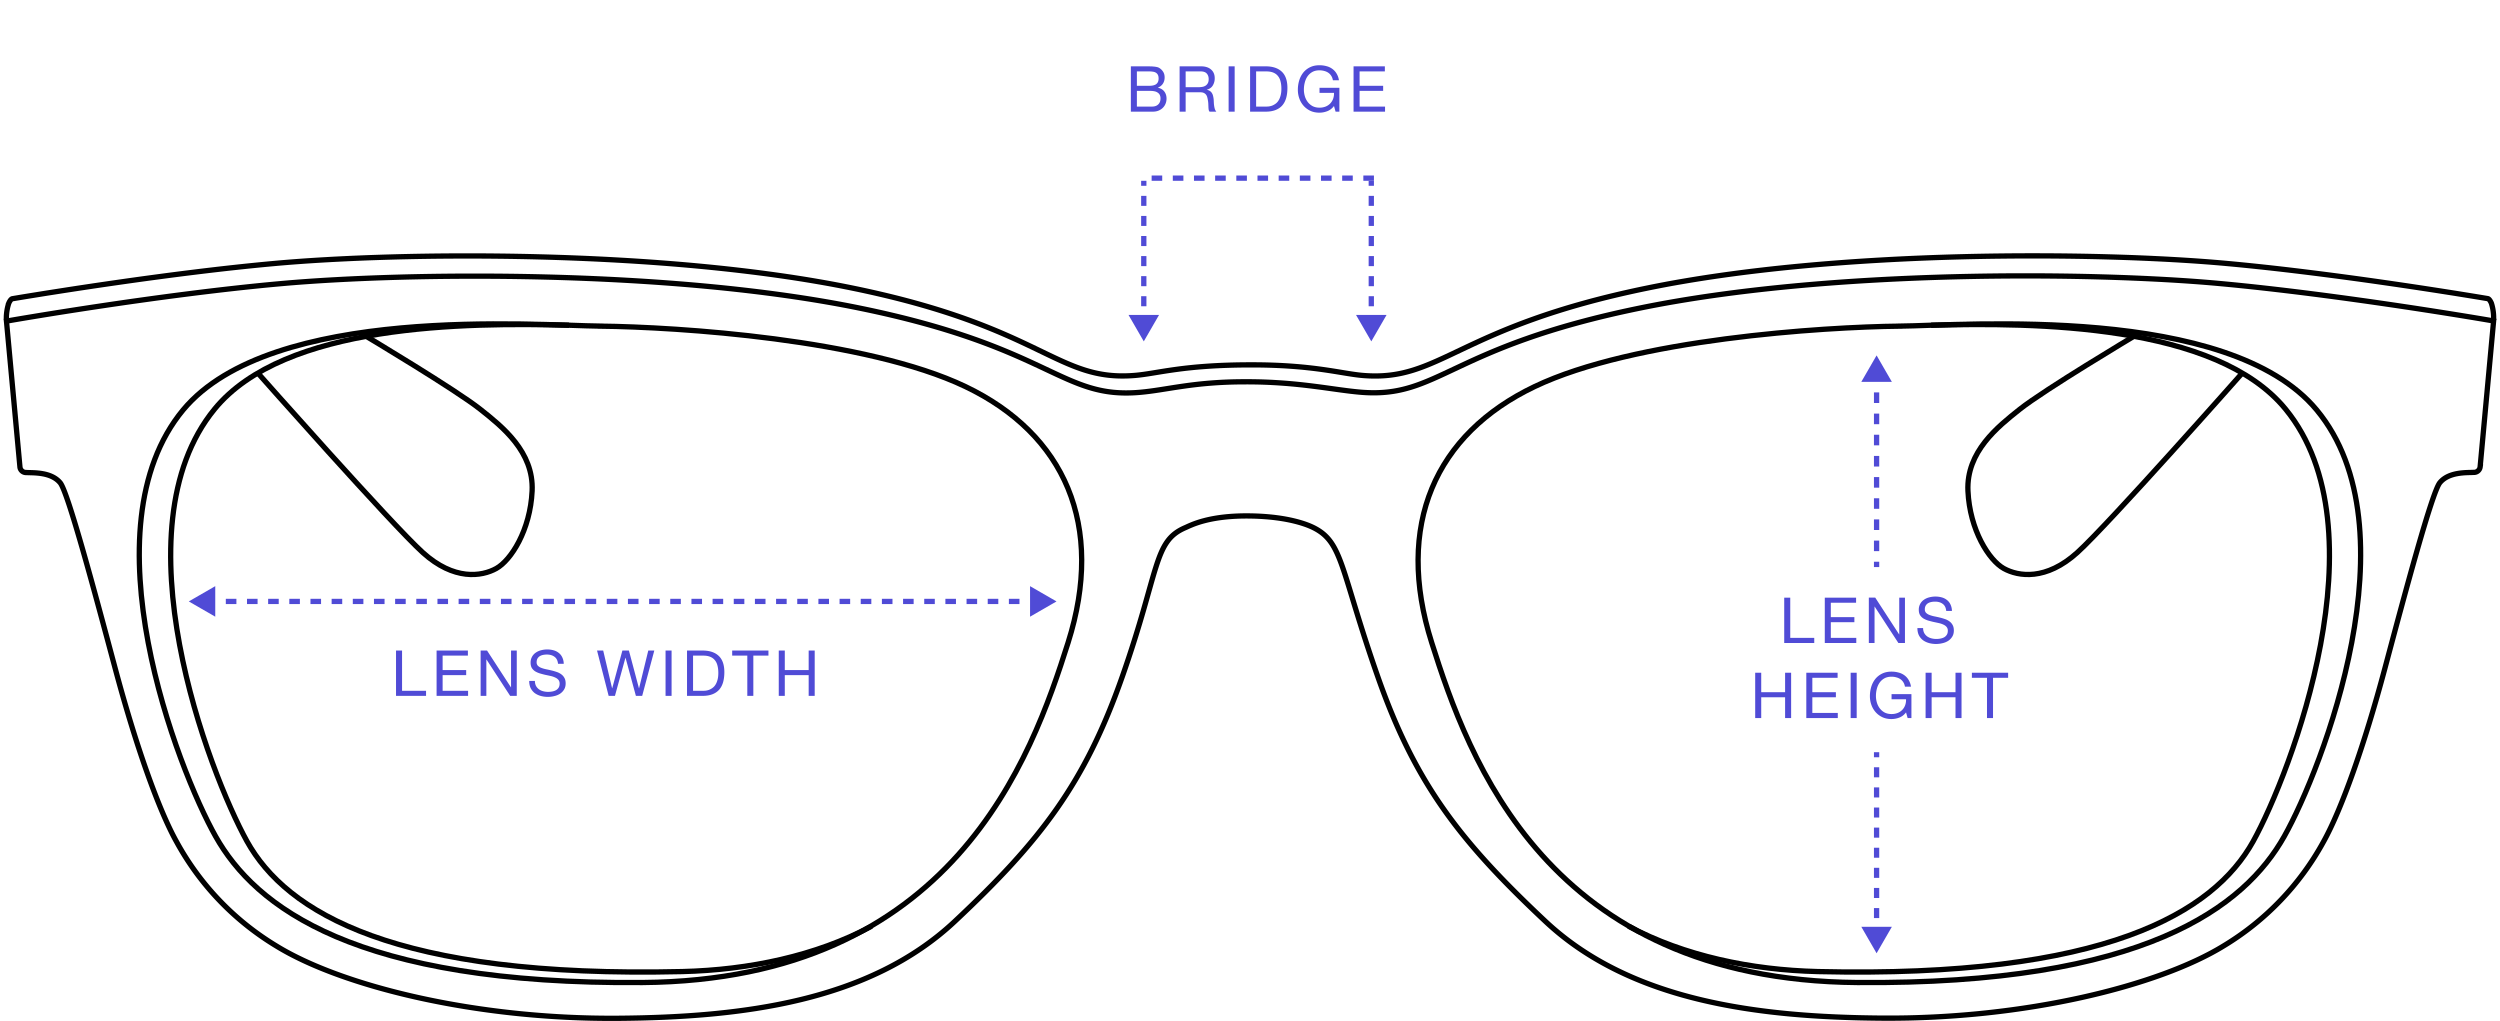 <svg width="333" height="136" viewBox="0 0 333 136" fill="none" xmlns="http://www.w3.org/2000/svg">
    <path d="m140.727 80.11-3.524-2.035v4.069l3.524-2.034zm-115.579 0 3.524 2.034v-4.069l-3.524 2.035zm113.464-.353h-1.409v.705h1.409v-.705zm-2.819 0h-1.409v.705h1.409v-.705zm-2.819 0h-1.409v.705h1.409v-.705zm-2.819 0h-1.409v.705h1.409v-.705zm-2.819 0h-1.409v.705h1.409v-.705zm-2.819 0h-1.409v.705h1.409v-.705zm-2.819 0h-1.409v.705h1.409v-.705zm-2.819 0h-1.409v.705h1.409v-.705zm-2.818 0h-1.41v.705h1.41v-.705zm-2.819 0h-1.41v.705h1.41v-.705zm-2.819 0h-1.41v.705h1.41v-.705zm-2.819 0h-1.41v.705h1.41v-.705zm-2.819 0h-1.41v.705h1.41v-.705zm-2.819 0h-1.41v.705h1.41v-.705zm-2.82 0h-1.409v.705h1.41v-.705zm-2.818 0h-1.41v.705h1.41v-.705zm-2.82 0H92.1v.705h1.41v-.705zm-2.818 0h-1.41v.705h1.41v-.705zm-2.82 0h-1.409v.705h1.41v-.705zm-2.818 0h-1.41v.705h1.41v-.705zm-2.82 0h-1.409v.705h1.41v-.705zm-2.818 0h-1.41v.705h1.41v-.705zm-2.82 0h-1.409v.705h1.41v-.705zm-2.818 0h-1.41v.705h1.41v-.705zm-2.82 0h-1.409v.705h1.41v-.705zm-2.818 0h-1.41v.705h1.41v-.705zm-2.82 0H63.91v.705h1.41v-.705zm-2.818 0h-1.41v.705h1.41v-.705zm-2.82 0h-1.409v.705h1.41v-.705zm-2.818 0h-1.41v.705h1.41v-.705zm-2.82 0h-1.409v.705h1.41v-.705zm-2.818 0h-1.41v.705h1.41v-.705zm-2.819 0h-1.41v.705h1.41v-.705zm-2.819 0h-1.41v.705h1.41v-.705zm-2.819 0h-1.41v.705h1.41v-.705zm-2.819 0h-1.41v.705h1.41v-.705zm-2.819 0h-1.41v.705h1.41v-.705zm-2.819 0H32.9v.705h1.41v-.705zm-2.819 0h-1.41v.705h1.41v-.705zm-2.819 0h-1.41v.705h1.41v-.705zM52.75 86.652v6.038h4v-.676h-3.196v-5.362h-.804zm5.404 0v6.038h4.195v-.676h-3.391v-2.089h3.137v-.676h-3.137v-1.92h3.366v-.677h-4.17zm5.866 0v6.038h.762v-4.845h.017l3.154 4.845h.88v-6.038h-.762v4.897h-.016l-3.18-4.897h-.855zm10.31 1.768h.76a2.05 2.05 0 0 0-.194-.855 1.604 1.604 0 0 0-.473-.6 1.91 1.91 0 0 0-.694-.347 3.23 3.23 0 0 0-1.674 0c-.26.068-.494.175-.702.322a1.575 1.575 0 0 0-.677 1.336c0 .276.054.507.16.693.114.18.26.33.44.449.187.112.395.205.627.279.23.067.465.13.701.186.243.05.48.101.71.152.232.05.438.118.618.203.186.079.333.183.44.313.113.13.169.299.169.507 0 .22-.045.4-.135.541-.09.141-.209.254-.356.339a1.678 1.678 0 0 1-.498.169c-.18.034-.361.05-.542.05a2.58 2.58 0 0 1-.66-.084 1.689 1.689 0 0 1-.566-.262 1.425 1.425 0 0 1-.389-.448 1.422 1.422 0 0 1-.144-.66h-.76c0 .367.064.685.194.956.135.265.315.484.54.66.232.168.497.295.796.38a3.585 3.585 0 0 0 1.793.025c.282-.062.535-.163.76-.304.226-.147.41-.333.55-.558.147-.231.22-.508.22-.83 0-.298-.056-.546-.169-.743a1.41 1.41 0 0 0-.44-.49 2.176 2.176 0 0 0-.617-.305 7.368 7.368 0 0 0-.71-.203c-.237-.057-.471-.107-.702-.153a4.112 4.112 0 0 1-.626-.186 1.311 1.311 0 0 1-.44-.279.655.655 0 0 1-.16-.456c0-.198.036-.361.11-.49a.927.927 0 0 1 .304-.322c.13-.08.276-.136.44-.17.163-.033.33-.05.499-.05.417 0 .758.099 1.023.296.27.192.428.505.474.939zm11.209 4.27 1.615-6.038h-.803l-1.227 5.024h-.017l-1.336-5.024h-.87l-1.354 5.024h-.017l-1.184-5.024h-.82l1.547 6.038h.838l1.395-5.074h.017L84.7 92.69h.838zm3.113-6.038v6.038h.803v-6.038h-.803zm3.663 5.362v-4.685h1.353c.372 0 .685.053.938.16.254.102.46.254.618.457.163.197.279.44.347.727.073.282.11.604.11.965 0 .372-.04.69-.119.955-.073.26-.169.477-.287.651a1.499 1.499 0 0 1-.406.415c-.147.101-.296.18-.449.236-.152.051-.296.085-.43.102a4.236 4.236 0 0 1-.34.017h-1.335zm-.804-5.362v6.038h2.072c.502 0 .936-.07 1.303-.211.366-.14.668-.344.904-.609.237-.27.412-.6.525-.99.112-.394.169-.845.169-1.352 0-.97-.251-1.692-.753-2.165-.501-.474-1.218-.71-2.148-.71h-2.072zm8.03.677v5.361h.803V87.33h2.013v-.677h-4.83v.677h2.014zm4.19-.677v6.038h.804v-2.765h3.18v2.765h.803v-6.038h-.803v2.597h-3.18v-2.597h-.804z" fill="#504BD6"/>
    <path stroke="#504BD6" stroke-width=".705" stroke-dasharray="1.41 1.41" d="M183.008 23.73h-31.009"/>
    <path d="m182.656 45.471 2.035-3.523h-4.069l2.034 3.523zm-.352-21.388v.668h.705v-.669h-.705zm0 2.005v1.337h.705v-1.337h-.705zm0 2.673v1.337h.705v-1.337h-.705zm0 2.674v1.337h.705v-1.337h-.705zm0 2.674v1.336h.705V34.11h-.705zm0 2.673v1.337h.705v-1.337h-.705zm0 2.674v1.337h.705v-1.337h-.705zm0 2.673v1.337h.705V42.13h-.705zM152.352 45.471l2.034-3.523h-4.069l2.035 3.523zm-.353-21.388v.668h.705v-.669h-.705zm0 2.005v1.337h.705v-1.337h-.705zm0 2.673v1.337h.705v-1.337h-.705zm0 2.674v1.337h.705v-1.337h-.705zm0 2.674v1.336h.705V34.11h-.705zm0 2.673v1.337h.705v-1.337h-.705zm0 2.674v1.337h.705v-1.337h-.705zm0 2.673v1.337h.705V42.13h-.705zM151.433 11.431v-1.92h1.607c.175 0 .339.012.491.034.158.017.296.06.414.127a.713.713 0 0 1 .279.288c.068.124.102.293.102.507 0 .321-.102.564-.305.727-.197.158-.524.237-.981.237h-1.607zm-.803-2.596v6.038h2.918c.299 0 .561-.048.786-.144.231-.101.423-.23.575-.389.158-.163.277-.35.355-.558a1.8 1.8 0 0 0 .119-.643c0-.372-.099-.688-.296-.947-.197-.26-.482-.428-.854-.507v-.017c.287-.113.507-.285.659-.516.158-.237.237-.516.237-.837 0-.305-.07-.561-.211-.77a1.543 1.543 0 0 0-.499-.49c-.09-.057-.2-.099-.33-.127a2.798 2.798 0 0 0-.406-.06 3.913 3.913 0 0 0-.448-.025 10.843 10.843 0 0 0-.415-.008h-2.19zm.803 5.361v-2.088h1.836c.169 0 .332.016.49.05.158.029.296.082.415.161a.813.813 0 0 1 .296.304.99.99 0 0 1 .109.491c0 .338-.101.603-.304.795-.197.192-.474.287-.829.287h-2.013zm5.691-5.361v6.038h.804v-2.58h1.962c.197 0 .355.032.473.094a.743.743 0 0 1 .288.236.928.928 0 0 1 .16.347c.034.13.062.268.085.415.028.146.045.296.051.448l.017.431c.005.13.017.248.033.355a.53.53 0 0 0 .119.254h.896a1.108 1.108 0 0 1-.194-.347 3.126 3.126 0 0 1-.093-.422 3.874 3.874 0 0 1-.043-.449 10.658 10.658 0 0 0-.025-.448 3.287 3.287 0 0 0-.076-.423 1.081 1.081 0 0 0-.144-.364.845.845 0 0 0-.262-.287 1.037 1.037 0 0 0-.423-.17v-.016c.367-.101.632-.29.795-.567a1.81 1.81 0 0 0 .254-.964c0-.49-.164-.876-.491-1.158-.321-.282-.769-.423-1.344-.423h-2.842zm2.478 2.782h-1.674V9.511h1.995c.378 0 .652.096.821.288.169.192.253.44.253.744 0 .22-.039.4-.118.541a.901.901 0 0 1-.304.33 1.168 1.168 0 0 1-.44.16 3.24 3.24 0 0 1-.533.043zm4.05-2.782v6.038h.804V8.835h-.804zm3.663 5.361V9.512h1.353c.372 0 .685.054.939.161.254.102.459.254.617.457.164.197.279.44.347.727.073.282.11.603.11.964 0 .372-.04.69-.119.956-.073.26-.169.476-.287.65a1.496 1.496 0 0 1-.406.415c-.147.102-.296.18-.448.237-.152.05-.296.085-.432.102a4.182 4.182 0 0 1-.338.017h-1.336zm-.803-5.361v6.038h2.072c.501 0 .935-.07 1.302-.211.366-.141.668-.344.905-.61.237-.27.411-.6.524-.989.113-.394.169-.845.169-1.353 0-.97-.251-1.691-.752-2.165-.502-.473-1.218-.71-2.148-.71h-2.072zm11.175 5.285.211.753h.508v-3.18h-2.647v.677h1.928a2.08 2.08 0 0 1-.11.778 1.735 1.735 0 0 1-.989 1.04 2.158 2.158 0 0 1-.838.152c-.338 0-.637-.065-.896-.194a2.036 2.036 0 0 1-.643-.533 2.424 2.424 0 0 1-.397-.77 3.063 3.063 0 0 1-.136-.913c0-.321.04-.634.119-.939.079-.31.2-.583.363-.82.17-.242.384-.437.643-.584.265-.146.581-.22.947-.22.226 0 .437.029.635.085.203.05.383.13.541.237.158.107.29.245.397.414.107.164.181.361.22.592h.804a2.364 2.364 0 0 0-.322-.905 2.042 2.042 0 0 0-.575-.625 2.23 2.23 0 0 0-.778-.356 3.468 3.468 0 0 0-.922-.118c-.479 0-.899.09-1.26.27a2.635 2.635 0 0 0-.896.711 3.184 3.184 0 0 0-.541 1.049 4.313 4.313 0 0 0-.178 1.251c0 .395.065.776.194 1.142.13.366.319.69.567.973.248.281.55.507.905.676.355.164.758.245 1.209.245.355 0 .708-.067 1.057-.203.35-.14.643-.369.88-.685zm2.606-5.285v6.038h4.194v-.676h-3.391v-2.09h3.138v-.676h-3.138v-1.92h3.366v-.676h-4.169zM249.961 126.975l2.034-3.524h-4.068l2.034 3.524zm.352-2.008v-1.339h-.704v1.339h.704zm0-2.678v-1.339h-.704v1.339h.704zm0-2.678v-1.339h-.704v1.339h.704zm0-2.679v-1.339h-.704v1.339h.704zm0-2.678v-1.339h-.704v1.339h.704zm0-2.678v-1.339h-.704v1.339h.704zm0-2.678v-1.339h-.704v1.339h.704zm0-2.678v-1.339h-.704v1.339h.704zm0-2.678v-1.339h-.704v1.339h.704zm0-2.678v-.669h-.704v.669h.704zM249.961 47.339l-2.034 3.523h4.068l-2.034-3.523zm.352 28.19v-.705h-.704v.705h.704zm0-2.115v-1.41h-.704v1.41h.704zm0-2.819v-1.41h-.704v1.41h.704zm0-2.819v-1.41h-.704v1.41h.704zm0-2.819v-1.41h-.704v1.41h.704zm0-2.819v-1.41h-.704v1.41h.704zm0-2.819V57.91h-.704v1.41h.704zm0-2.819v-1.409h-.704v1.41h.704zm0-2.819v-1.409h-.704v1.41h.704zm0-2.819v-1.409h-.704v1.41h.704zM237.658 79.605v6.038h4v-.677h-3.197v-5.361h-.803zm5.404 0v6.038h4.195v-.677h-3.392v-2.089h3.138v-.676h-3.138v-1.92h3.366v-.676h-4.169zm5.866 0v6.038h.761v-4.846h.017l3.155 4.846h.879v-6.038h-.761V84.5h-.017l-3.18-4.896h-.854zm10.309 1.767h.761a2.053 2.053 0 0 0-.194-.854 1.608 1.608 0 0 0-.474-.6 1.906 1.906 0 0 0-.693-.347 3.23 3.23 0 0 0-1.675 0 2.15 2.15 0 0 0-.701.321 1.576 1.576 0 0 0-.677 1.336c0 .277.054.508.161.694.112.18.259.33.439.448.186.113.395.206.626.28.231.067.465.129.702.185.243.05.479.102.711.152.231.051.436.119.617.203.186.08.333.184.44.313a.75.75 0 0 1 .169.508c0 .22-.045.4-.136.54-.09.142-.208.255-.355.34a1.674 1.674 0 0 1-.499.168 2.93 2.93 0 0 1-.541.051c-.225 0-.445-.028-.66-.085a1.683 1.683 0 0 1-.566-.262 1.418 1.418 0 0 1-.389-.448 1.421 1.421 0 0 1-.144-.66h-.761c0 .367.065.686.194.956.136.265.316.485.542.66.231.169.496.296.795.38a3.582 3.582 0 0 0 1.792.026c.282-.062.536-.164.762-.305.225-.146.408-.332.549-.558.147-.231.22-.507.22-.829 0-.299-.056-.547-.169-.744a1.41 1.41 0 0 0-.44-.49 2.17 2.17 0 0 0-.617-.305 7.376 7.376 0 0 0-.71-.203 17.778 17.778 0 0 0-.702-.152 4.088 4.088 0 0 1-.626-.186 1.308 1.308 0 0 1-.44-.28.655.655 0 0 1-.161-.456.99.99 0 0 1 .11-.49.93.93 0 0 1 .305-.322c.129-.079.276-.135.44-.169.163-.034.329-.05.498-.05.418 0 .759.098 1.024.295.27.192.428.505.473.94zm-25.445 8.233v6.038h.803v-2.766h3.18v2.766h.803v-6.038h-.803V92.2h-3.18v-2.596h-.803zm6.808 0v6.038h4.194v-.677h-3.391v-2.089h3.137v-.676h-3.137v-1.92h3.366v-.676H240.6zm5.908 0v6.038h.803v-6.038h-.803zm7.376 5.285.211.753h.507v-3.18h-2.647v.677h1.929a2.1 2.1 0 0 1-.11.778 1.731 1.731 0 0 1-.99 1.04 2.15 2.15 0 0 1-.837.152c-.338 0-.637-.065-.897-.195a2.04 2.04 0 0 1-.642-.532 2.425 2.425 0 0 1-.398-.77 3.095 3.095 0 0 1-.135-.913c0-.322.039-.635.118-.939.079-.31.2-.583.364-.82.169-.243.383-.437.643-.584.265-.146.58-.22.947-.22.225 0 .437.028.634.085.203.05.384.13.541.237.158.107.291.245.398.414.107.164.18.36.22.592h.803a2.348 2.348 0 0 0-.321-.905 2.042 2.042 0 0 0-.575-.626 2.239 2.239 0 0 0-.778-.355 3.475 3.475 0 0 0-.922-.118c-.479 0-.899.09-1.26.27a2.648 2.648 0 0 0-.897.71 3.203 3.203 0 0 0-.541 1.05 4.346 4.346 0 0 0-.177 1.251c0 .395.064.775.194 1.142.13.366.319.69.567.972.248.282.549.508.905.677.355.163.758.245 1.209.245a2.91 2.91 0 0 0 1.057-.203c.35-.14.643-.37.88-.685zm2.605-5.285v6.038h.804v-2.766h3.18v2.766h.803v-6.038h-.803V92.2h-3.18v-2.596h-.804zm8.178.676v5.362h.804V90.28h2.012v-.676h-4.828v.676h2.012z" fill="#504BD6"/>
    <path d="M79.962 43.442c10.247.112 35.392 1.726 48.627 8.048 13.235 6.321 18.634 18.464 13.679 34.11-4.87 15.398-15.335 44.927-56.661 45.272-38.36.324-51.637-10.134-56.887-19.465-5.046-8.964-17.47-40.967-4.32-56.816C36.155 40.468 71.434 43.35 79.962 43.44z" stroke="#000" stroke-width=".705" stroke-miterlimit="2"/>
    <path d="M75.797 43.322c-13.785-.367-37.93-.205-47.218 11.17-13.15 16.061-.705 48.486 4.32 57.571 5.25 9.45 19.634 18.26 57.986 17.35 8.908-.218 17.767-2.079 25.202-6.039M257.218 43.322c13.785-.367 37.929-.205 47.218 11.17 13.157 16.061.705 48.486-4.313 57.571-5.251 9.45-19.634 18.26-57.994 17.35-8.908-.218-17.759-2.079-25.201-6.039" stroke="#000" stroke-width=".705" stroke-miterlimit="2"/>
    <path d="M48.728 44.766s11.98 7.147 15.264 9.761c2.897 2.297 7.125 5.638 6.886 10.867-.24 5.23-2.82 9.24-4.771 10.325-1.953 1.085-5.638 1.635-9.782-2.114-4.144-3.75-21.981-23.92-21.981-23.92" stroke="#000" stroke-width=".705" stroke-miterlimit="2"/>
    <path d="M181.255 52.244c10.409.867 11.713-5.983 37.133-11.199 25.42-5.215 60.446-4.813 77.071-3.298 16.625 1.515 36.689 5.004 36.689 5.004l-1.797 19.465a.829.829 0 0 1-.867.705c-.881.056-3.284-.106-4.497 1.374-1.043 1.283-4.566 14.426-7.315 24.715-2.748 10.29-5.8 18.845-8.189 23.123a36.837 36.837 0 0 1-13.263 13.841c-8.69 5.356-26.534 9.782-45.52 9.641-16.491-.127-33.489-2.227-44.864-12.904-11.374-10.677-17.322-18.323-22.326-32.615-5.004-14.293-4.609-17.837-8.534-19.804-.705-.352-3.249-1.466-8.274-1.564-5.638-.113-8.069 1.233-8.838 1.564-4.228 1.826-3.361 5.525-8.365 19.804-5.004 14.278-10.916 21.931-22.326 32.636-11.41 10.705-28.366 12.777-44.864 12.904-18.986.141-36.823-4.285-45.513-9.641a36.778 36.778 0 0 1-13.263-13.841c-2.396-4.278-5.434-12.833-8.19-23.123C12.589 78.742 9.066 65.6 8.023 64.316c-1.213-1.48-3.616-1.318-4.497-1.374a.824.824 0 0 1-.867-.705L.861 42.772s20.072-3.524 36.696-5.004c16.625-1.48 51.651-1.924 77.071 3.299 25.42 5.222 26.724 12.079 37.126 11.198 3.693-.31 7.153-1.41 14.095-1.41 7.083-.02 11.72 1.086 15.406 1.389z" stroke="#000" stroke-width=".705" stroke-miterlimit="2"/>
    <path d="M253.046 43.442c-10.247.112-35.385 1.726-48.627 8.048-13.242 6.321-18.683 18.464-13.715 34.11 4.87 15.398 15.343 44.927 56.662 45.272 38.366.324 51.637-10.134 56.894-19.465 5.046-8.964 17.492-40.96 4.313-56.816-11.72-14.123-46.992-11.241-55.527-11.15z" stroke="#000" stroke-width=".705" stroke-miterlimit="2"/>
    <path d="M332.147 42.596a6.432 6.432 0 0 0-.289-2.192c-.07-.176-.275-.585-.486-.627-5.286-.881-21.248-3.453-34.892-4.694-16.625-1.515-51.658-1.924-77.071 3.291-25.413 5.215-27.485 12.517-37.901 11.636-2.868-.247-6.603-1.41-14.8-1.41-9.161 0-12.509 1.163-15.581 1.41-10.402.838-12.101-6.4-37.514-11.621-25.413-5.223-60.453-4.807-77.07-3.292-13.645 1.24-29.6 3.813-34.893 4.694-.218.042-.423.451-.493.627a6.533 6.533 0 0 0-.31 2.114" stroke="#000" stroke-width=".705" stroke-miterlimit="2"/>
    <path d="M284.281 44.766s-11.981 7.147-15.265 9.761c-2.889 2.297-7.125 5.638-6.885 10.867.239 5.23 2.819 9.24 4.771 10.325 1.952 1.085 5.638 1.635 9.789-2.114 4.151-3.75 21.981-23.92 21.981-23.92" stroke="#000" stroke-width=".705" stroke-miterlimit="2"/>
</svg>
